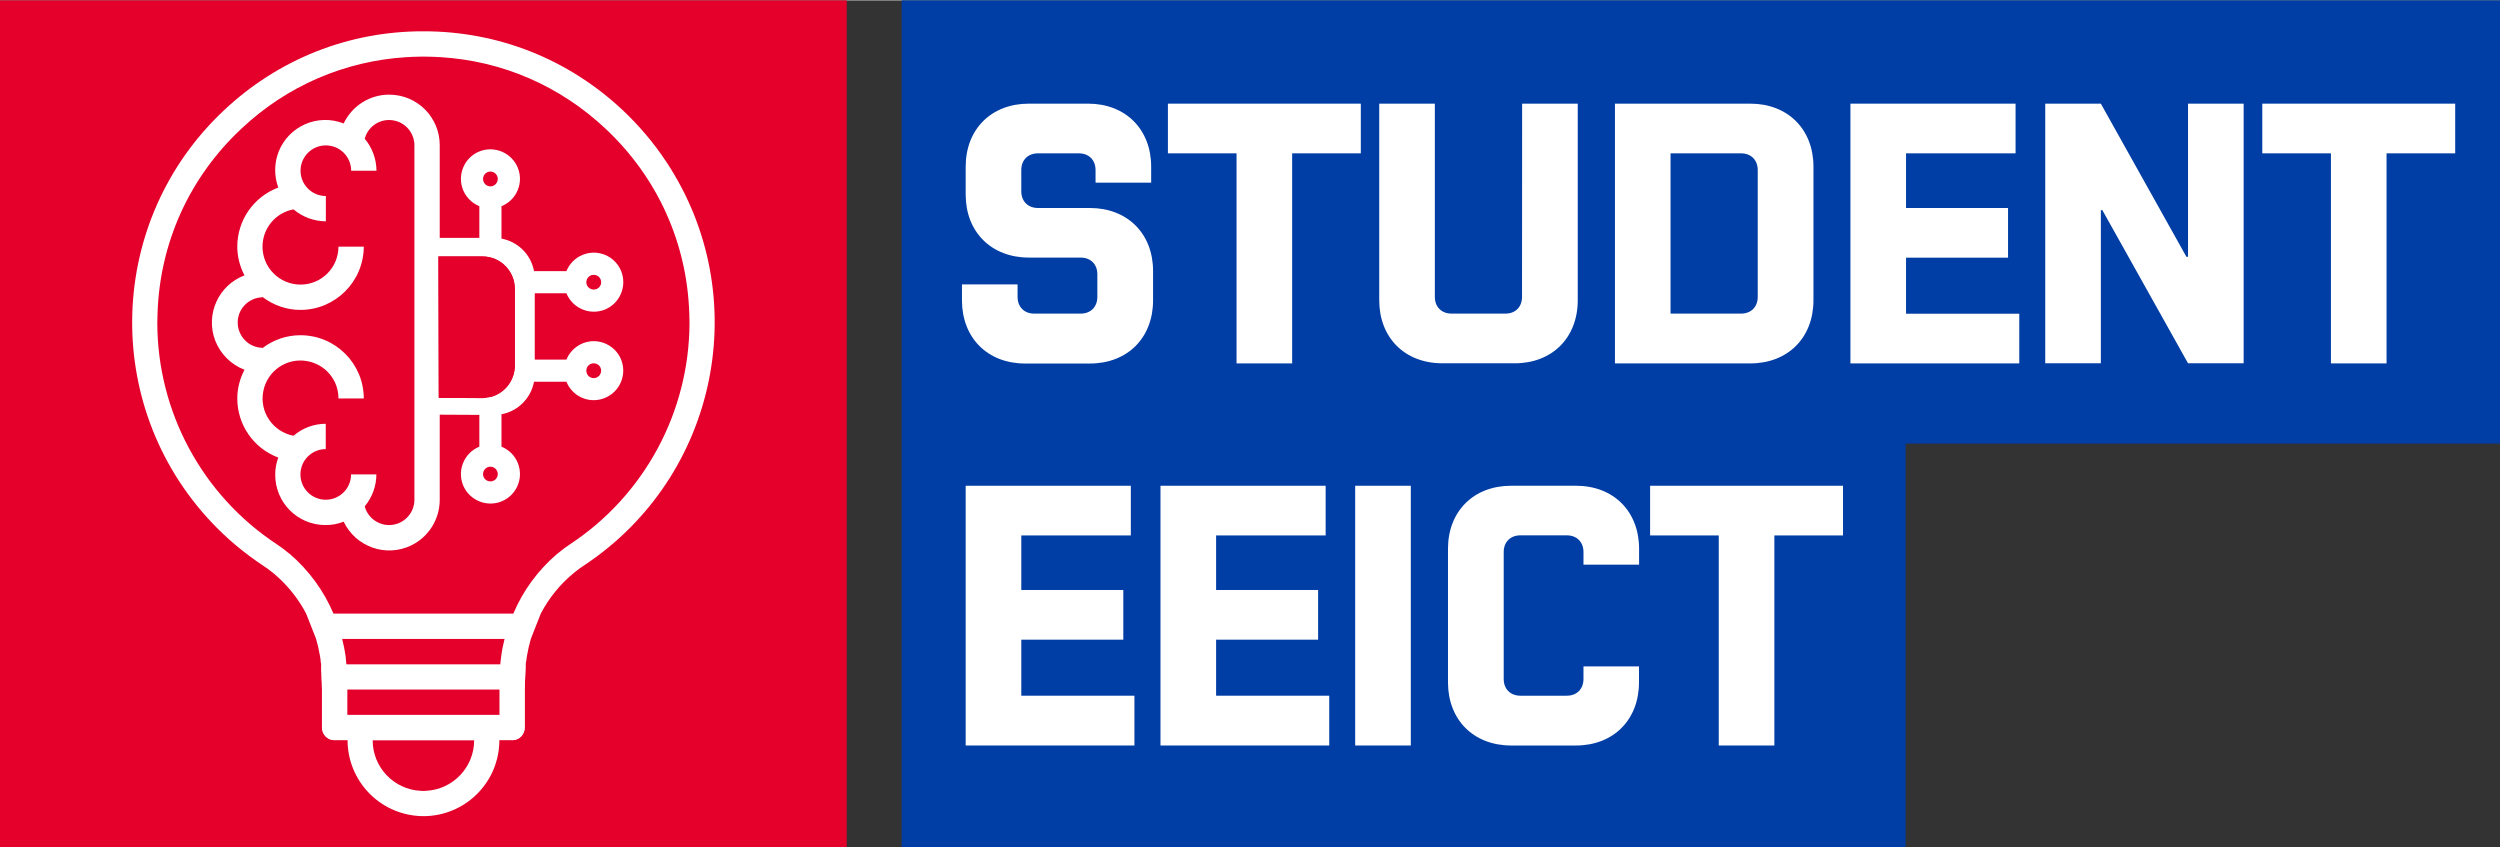 <svg xmlns="http://www.w3.org/2000/svg" xml:space="preserve" width="236px" height="80px" version="1.1" shape-rendering="geometricPrecision" text-rendering="geometricPrecision" image-rendering="optimizeQuality" fill-rule="evenodd" clip-rule="evenodd" viewBox="0 0 236 79.93">
  <rect x="0" y="0" width="236" height="79.93" fill="#333333" stroke="none"/>
  <g id="EEICT_colour_pv.svg">
    <rect id="rect4" fill="#E4002B" width="79.93" height="79.93"/>
    <path id="path6" fill="white" d="M30.2 61.86c0.04,0.27 0.08,0.54 0.11,0.81l0.08 2.39 0 3.59c0,0.65 0.51,1.18 1.16,1.19l-1.35 -7.98zm11.37 -56.5l0 0c-0.4,-0.03 -0.81,-0.04 -1.22,-0.05 -0.12,0 -0.24,0 -0.36,0l1.58 0.05z"/>
    <path id="path8" fill="white" d="M39.94 5.31c-0.12,0 -0.24,0 -0.36,0 -0.4,0.01 -0.81,0.02 -1.21,0.05l0 0 1.57 -0.05zm8.44 64.53c0.65,-0.02 1.15,-0.54 1.15,-1.19l0 -3.58 0.09 -2.39c0.03,-0.27 0.07,-0.55 0.11,-0.81l-1.35 7.97z"/>
    <path id="path10" fill="white" d="M58.8 10.38c-5.15,-4.84 -11.77,-7.46 -18.79,-7.46l-0.09 0c-7.02,0 -13.63,2.62 -18.78,7.46 -11.06,10.38 -11.6,27.77 -1.22,38.84 1.46,1.56 3.1,2.93 4.87,4.11 0.33,0.21 0.65,0.44 0.95,0.69 0.09,0.07 0.16,0.13 0.24,0.2 1.2,1.03 2.19,2.28 2.92,3.67l0.94 2.39c0.15,0.52 0.27,1.05 0.36,1.58 0.06,0.27 0.09,0.54 0.12,0.81l0.1 2.39 0 3.59c0,0.64 0.5,1.16 1.13,1.19 0.03,0 0.04,0 0.06,0l1.2 0c0.01,3.82 2.99,6.96 6.81,7.16 0.12,0.01 0.24,0.01 0.37,0.01 0.13,0 0.24,0 0.35,-0.01 3.81,-0.2 6.8,-3.34 6.8,-7.16l1.22 0c0.01,0 0.03,0 0.04,0 0.63,-0.03 1.13,-0.55 1.13,-1.19l0 -3.59 0.09 -2.39c0.04,-0.27 0.08,-0.54 0.13,-0.81 0.09,-0.53 0.21,-1.06 0.36,-1.58l0.94 -2.39c0.78,-1.49 1.85,-2.81 3.16,-3.87l0 0c0.3,-0.25 0.61,-0.48 0.94,-0.69 12.65,-8.38 16.13,-25.43 7.75,-38.09 -1.17,-1.77 -2.55,-3.4 -4.1,-4.86zm-18.6 64.24c-0.07,0.01 -0.15,0.01 -0.23,0.01 -0.07,0 -0.16,0 -0.24,-0.01 -2.55,-0.12 -4.55,-2.22 -4.55,-4.77l9.58 0c0,2.55 -2.01,4.65 -4.56,4.77l0 0zm6.95 -7.17l-14.36 0 0 -2.39 14.36 0 0 2.39zm0.17 -5.58c-0.04,0.26 -0.06,0.54 -0.09,0.81l-14.53 0c-0.02,-0.27 -0.05,-0.54 -0.08,-0.81 -0.08,-0.53 -0.18,-1.06 -0.32,-1.59l15.33 0c-0.13,0.53 -0.24,1.05 -0.31,1.59l0 0zm6.51 -10.54c-0.38,0.25 -0.75,0.52 -1.09,0.81 -0.06,0.04 -0.11,0.09 -0.16,0.12 -1.79,1.54 -3.21,3.46 -4.12,5.63l-16.98 0c-0.92,-2.17 -2.33,-4.09 -4.12,-5.63l-0.16 -0.12c-0.35,-0.29 -0.71,-0.56 -1.09,-0.81 -7.03,-4.64 -11.26,-12.5 -11.26,-20.92 0,-0.27 0.01,-0.53 0.02,-0.8 0.2,-6.69 2.99,-12.88 7.91,-17.49 4.31,-4.06 9.77,-6.4 15.59,-6.76 0.41,-0.03 0.82,-0.04 1.22,-0.05 0.12,0 0.24,0 0.36,0l0.05 0c0.12,0 0.24,0 0.36,0 0.4,0.01 0.81,0.02 1.22,0.05 5.82,0.35 11.27,2.7 15.59,6.76 4.91,4.61 7.7,10.8 7.9,17.49 0.01,0.27 0.02,0.53 0.02,0.8 -0.01,8.42 -4.24,16.29 -11.26,20.92z"/>
    <path id="path12" fill="white" d="M56.05 32.17c-1.13,0 -2.15,0.7 -2.58,1.74l-2.99 0 0 -6.26 2.99 0c0.58,1.42 2.2,2.11 3.63,1.54 1.42,-0.58 2.11,-2.2 1.54,-3.63 -0.58,-1.43 -2.2,-2.12 -3.63,-1.54 -0.7,0.28 -1.25,0.83 -1.54,1.54l-3.06 0c-0.28,-1.56 -1.51,-2.78 -3.07,-3.07l0 -3.06c1.43,-0.58 2.12,-2.2 1.54,-3.63 -0.58,-1.42 -2.2,-2.11 -3.63,-1.54 -1.42,0.58 -2.11,2.2 -1.54,3.63 0.29,0.7 0.84,1.25 1.54,1.54l0 2.99 -3.74 0 0 -8.74c0.01,-2.63 -2.11,-4.77 -4.75,-4.78 -1.85,-0.01 -3.52,1.05 -4.32,2.72 -2.43,-0.96 -5.18,0.24 -6.14,2.67 -0.42,1.09 -0.43,2.29 -0.03,3.38 -2.33,0.87 -3.87,3.09 -3.87,5.58 0,0.94 0.24,1.88 0.68,2.71 -2.46,0.93 -3.7,3.68 -2.77,6.14 0.49,1.27 1.49,2.28 2.77,2.77 -0.44,0.84 -0.68,1.77 -0.68,2.71 0,2.49 1.54,4.71 3.87,5.58 -0.19,0.51 -0.29,1.05 -0.29,1.59 -0.02,2.63 2.09,4.77 4.72,4.78 0.6,0.01 1.19,-0.1 1.74,-0.32 1.14,2.38 3.98,3.39 6.36,2.25 1.66,-0.8 2.71,-2.47 2.71,-4.32l0 -8.03 3.74 0.02 0 3c-1.42,0.58 -2.11,2.2 -1.54,3.63 0.58,1.42 2.2,2.11 3.63,1.54 1.43,-0.58 2.12,-2.2 1.54,-3.63 -0.28,-0.7 -0.83,-1.25 -1.54,-1.54l0 -3.06c1.56,-0.29 2.78,-1.51 3.07,-3.07l3.06 0c0.58,1.43 2.2,2.12 3.63,1.53 1.42,-0.58 2.11,-2.2 1.53,-3.63 -0.42,-1.03 -1.45,-1.73 -2.58,-1.73l0 0zm0 -6.26c0.39,0 0.7,0.31 0.7,0.7 0,0.38 -0.31,0.69 -0.7,0.69 -0.39,0 -0.7,-0.31 -0.7,-0.69 0,0 0,0 0,0 0,-0.39 0.31,-0.7 0.7,-0.7zm-16.93 21.23c0,1.32 -1.07,2.39 -2.39,2.39 -1.07,0 -2.02,-0.72 -2.3,-1.76 0.7,-0.85 1.1,-1.92 1.1,-3.02l-2.39 0c0,1.32 -1.07,2.39 -2.39,2.39 -1.32,0 -2.39,-1.07 -2.39,-2.39 0,-1.32 1.07,-2.39 2.39,-2.39 0,0 0,0 0,0l0 -2.39c-1.12,0 -2.19,0.4 -3.04,1.13 -1.95,-0.37 -3.23,-2.24 -2.86,-4.18 0.36,-1.95 2.23,-3.23 4.18,-2.86 1.7,0.32 2.93,1.79 2.92,3.52l2.39 0c0,-3.3 -2.68,-5.97 -5.98,-5.97 -1.3,0 -2.56,0.43 -3.59,1.22l0 -0.03c-1.32,-0.03 -2.36,-1.13 -2.33,-2.45 0.03,-1.27 1.06,-2.29 2.33,-2.32l0 -0.04c1.03,0.79 2.29,1.23 3.59,1.23 3.3,0 5.97,-2.68 5.98,-5.97l-2.39 0c0,1.98 -1.6,3.58 -3.58,3.58 -1.98,0 -3.59,-1.6 -3.59,-3.58 0,-1.73 1.23,-3.21 2.93,-3.52 0.85,0.72 1.92,1.12 3.05,1.13l0 -2.39c-1.32,0 -2.39,-1.07 -2.39,-2.39 0,-1.32 1.07,-2.39 2.39,-2.39 1.32,0 2.39,1.07 2.39,2.39 0,0 0,0 0,0l2.39 0c-0.01,-1.11 -0.4,-2.17 -1.11,-3.02 0.34,-1.28 1.65,-2.03 2.93,-1.68 1.04,0.28 1.76,1.23 1.76,2.31l0 33.45zm7.17 -30.98c0.39,0 0.7,0.31 0.7,0.7 0,0.38 -0.31,0.7 -0.7,0.7 -0.38,0 -0.69,-0.32 -0.69,-0.7 0,-0.39 0.31,-0.7 0.69,-0.7zm0 29.25c-0.38,0 -0.69,-0.31 -0.69,-0.69 0,-0.39 0.31,-0.7 0.69,-0.7 0.39,0 0.7,0.31 0.7,0.7l0 0c0,0.38 -0.31,0.69 -0.7,0.69l0 0zm2.31 -10.94c0,1.35 -0.89,2.55 -2.18,2.94 -0.2,0.06 -0.41,0.1 -0.62,0.11l0 0c-0.09,0.01 -0.17,0.02 -0.26,0.02l-4.03 -0.02 -0.09 0 -0.03 -13.35 4.15 0c1.69,0 3.06,1.37 3.06,3.07l0 7.23zm7.45 1.19c-0.39,0 -0.7,-0.31 -0.7,-0.7 0,-0.39 0.31,-0.7 0.7,-0.7 0.39,0 0.7,0.31 0.7,0.7 0,0 0,0 0,0 -0.01,0.39 -0.32,0.7 -0.7,0.7z"/>
    <path id="path14" fill="#E4002B" d="M48.6 27.23l0 7.24c0,1.35 -0.89,2.55 -2.18,2.94 -0.04,-0.01 -0.08,-0.01 -0.13,-0.01 -0.17,0 -0.34,0.05 -0.49,0.13l0 0c-0.09,0.01 -0.17,0.02 -0.26,0.02l-4.03 -0.03 -0.09 0 -0.03 -13.34 4.15 0c1.69,-0.01 3.05,1.36 3.06,3.05z"/>
    <polygon id="polygon16" fill="#003DA5" points="236,0 236,41.84 179.89,41.84 179.89,79.93 85.12,79.93 85.12,0 "/>
    <path id="path18" fill="white" d="M97.12 24.28c-3.54,0 -5.96,-2.42 -5.96,-5.95l0 -2.63c0,-3.53 2.41,-5.95 5.96,-5.95l5.6 0c3.53,0 5.95,2.42 5.95,5.95l0 1.51 -5.25 0 0 -1.19c0,-0.95 -0.63,-1.58 -1.58,-1.58l-3.85 0c-0.95,0 -1.58,0.63 -1.58,1.58l0 2c0,0.95 0.63,1.58 1.58,1.58l4.9 0c3.54,0 5.96,2.42 5.96,5.95l0 2.77c0,3.54 -2.42,5.96 -5.96,5.96l-6.13 0c-3.53,0 -5.95,-2.42 -5.95,-5.96l0 -1.51 5.25 0 0 1.18c0,0.95 0.63,1.58 1.57,1.58l4.38 0c0.95,0 1.58,-0.63 1.58,-1.58l0 -2.13c0,-0.95 -0.63,-1.58 -1.58,-1.58l-4.89 0z"/>
    <polygon id="path20" fill="white" points="116.73,14.44 110.25,14.44 110.25,9.75 128.46,9.75 128.46,14.44 121.98,14.44 121.98,34.27 116.73,34.27 "/>
    <path id="path22" fill="white" d="M143.69 9.75l5.25 0 0 18.56c0,3.53 -2.41,5.95 -5.95,5.95l-6.83 0c-3.54,0 -5.96,-2.41 -5.96,-5.95l0 -18.56 5.25 0 0 18.24c0,0.95 0.63,1.58 1.58,1.58l5.08 0c0.95,0 1.57,-0.63 1.57,-1.58l0.01 -18.24z"/>
    <path id="path24" fill="white" d="M152.45 9.75l12.78 0c3.54,0 5.96,2.42 5.96,5.95l0 12.61c0,3.54 -2.42,5.96 -5.96,5.96l-12.78 0 0 -24.52zm11.9 19.82c0.95,0 1.58,-0.63 1.58,-1.58l0 -11.97c0,-0.95 -0.63,-1.58 -1.58,-1.58l-6.65 0 0 15.13 6.65 0 0 0z"/>
    <polygon id="path26" fill="white" points="190.27,14.44 179.93,14.44 179.93,19.6 189.56,19.6 189.56,24.29 179.93,24.29 179.93,29.58 190.62,29.58 190.62,34.27 174.68,34.27 174.68,9.75 190.27,9.75 "/>
    <polygon id="path28" fill="white" points="193.07,34.26 193.07,9.75 198.32,9.75 206.4,24.21 206.55,24.21 206.55,9.75 211.8,9.75 211.8,34.26 206.55,34.26 198.46,19.8 198.32,19.8 198.32,34.26 "/>
    <polygon id="path30" fill="white" points="220.04,14.44 213.56,14.44 213.56,9.75 231.77,9.75 231.77,14.44 225.29,14.44 225.29,34.27 220.04,34.27 "/>
    <polygon id="path32" fill="white" points="106.75,50.51 96.41,50.51 96.41,55.66 106.04,55.66 106.04,60.35 96.41,60.35 96.41,65.64 107.09,65.64 107.09,70.34 91.16,70.34 91.16,45.82 106.75,45.82 "/>
    <polygon id="path34" fill="white" points="125.14,50.51 114.8,50.51 114.8,55.66 124.43,55.66 124.43,60.35 114.8,60.35 114.8,65.64 125.48,65.64 125.48,70.34 109.55,70.34 109.55,45.82 125.14,45.82 "/>
    <polygon id="path36" fill="white" points="133.18,70.34 127.93,70.34 127.93,45.82 133.18,45.82 "/>
    <path id="path38" fill="white" d="M154.72 62.88l0 1.5c0,3.54 -2.42,5.96 -5.95,5.96l-6.12 0c-3.54,0 -5.96,-2.42 -5.96,-5.96l0 -12.61c0,-3.53 2.41,-5.95 5.96,-5.95l6.13 0c3.53,0 5.95,2.41 5.95,5.95l0 1.5 -5.25 0 0 -1.19c0,-0.95 -0.63,-1.58 -1.58,-1.58l-4.37 0c-0.95,0 -1.58,0.63 -1.58,1.58l0 11.98c0,0.95 0.63,1.58 1.58,1.58l4.37 0c0.95,0 1.58,-0.63 1.58,-1.58l0 -1.19 5.24 0 0 0.01z"/>
    <polygon id="path40" fill="white" points="162.25,50.51 155.77,50.51 155.77,45.82 173.98,45.82 173.98,50.51 167.5,50.51 167.5,70.34 162.25,70.34 "/>
  </g>
</svg>
